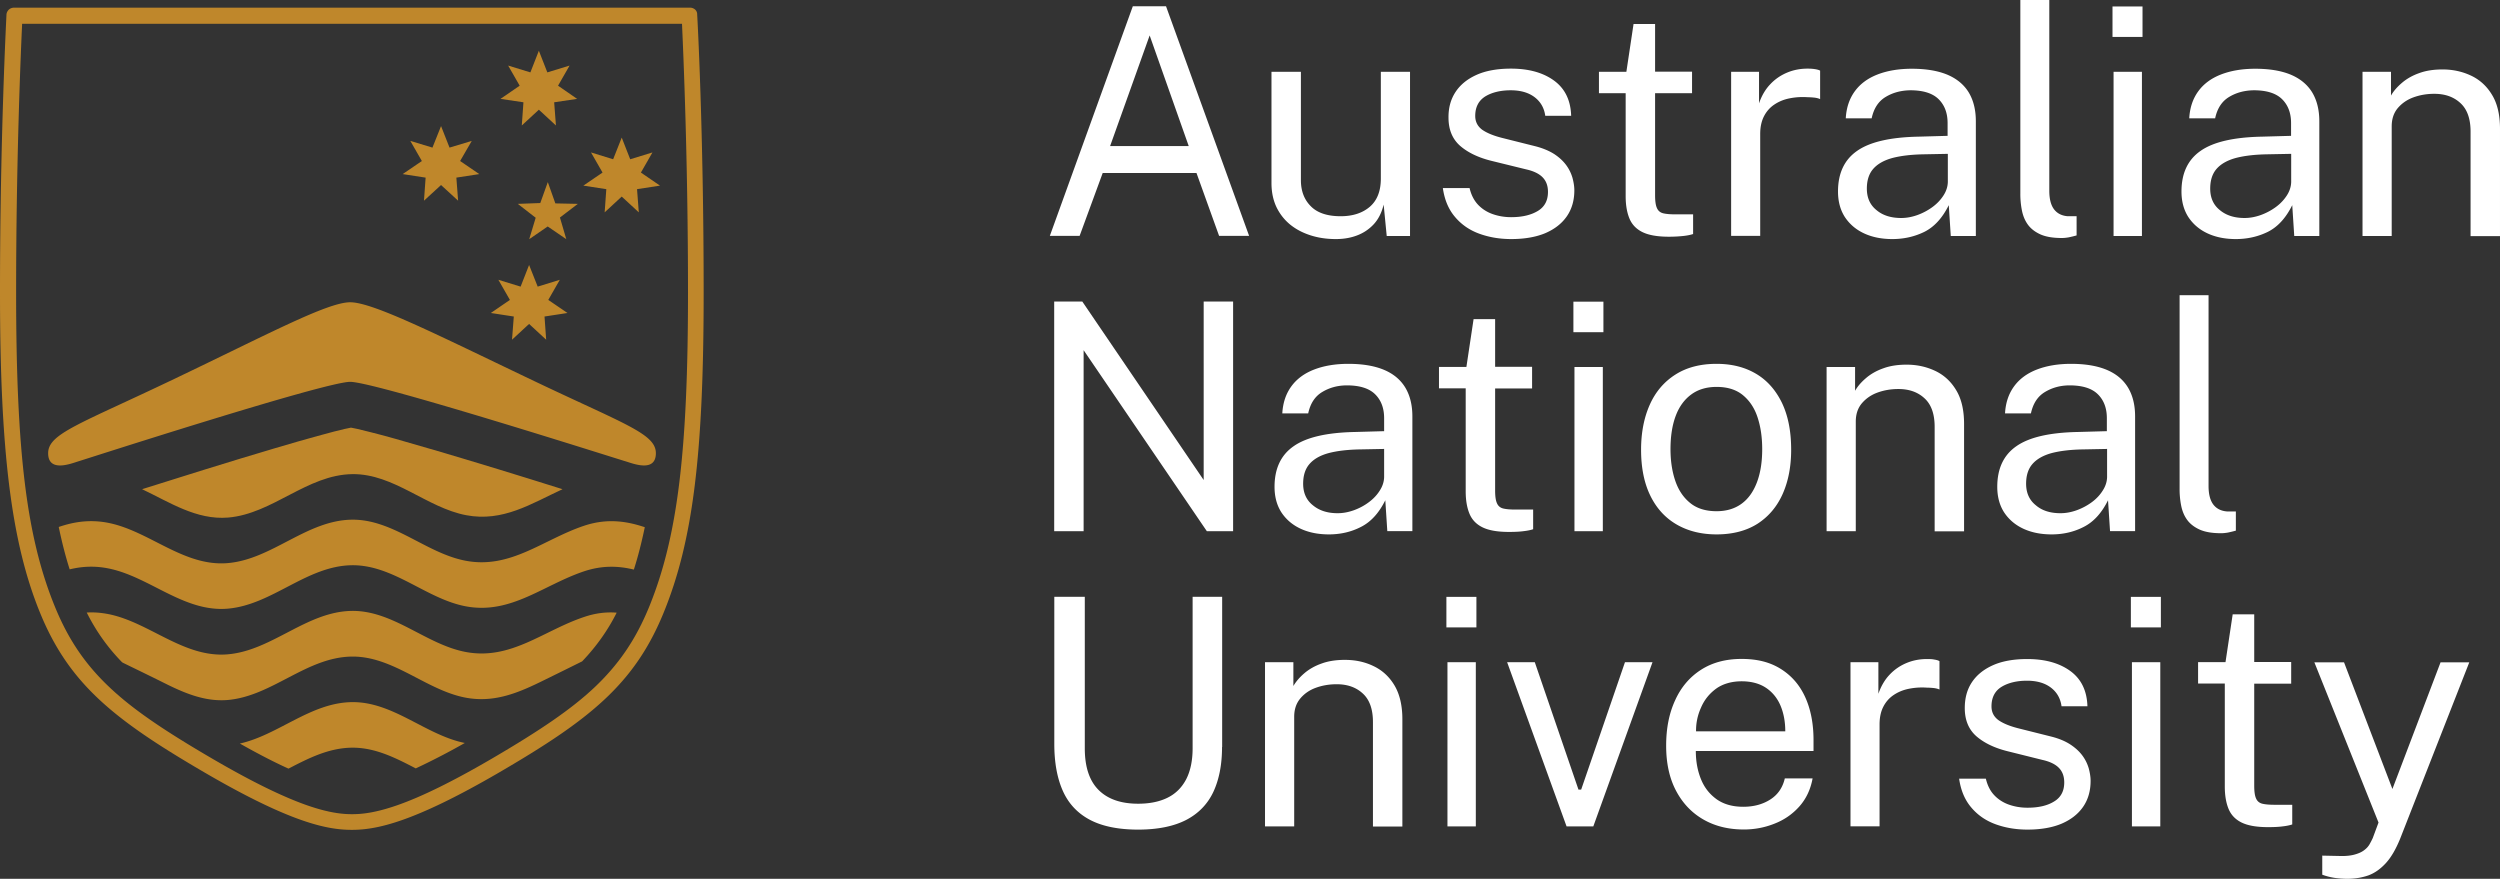 <svg xmlns="http://www.w3.org/2000/svg" viewBox="0 0 212.39 74.66"><rect x="0" y="0" width="212.39" height="74.66" fill="#333333" stroke="none"/><path d="M89.19 20.04 96.24.53h2.82l7.06 19.51h-2.55l-1.92-5.34h-7.97l-1.96 5.34h-2.53zm5.12-7.63h6.68l-3.32-9.4-3.36 9.4zM113.39 20.31c-.73-.01-1.41-.11-2.06-.32s-1.21-.5-1.71-.9c-.49-.4-.88-.89-1.17-1.48-.28-.59-.43-1.27-.43-2.06V6.1h2.5v9.21c0 .91.28 1.65.84 2.21.56.57 1.41.85 2.54.85 1.02 0 1.85-.27 2.47-.8.62-.53.94-1.33.94-2.39V6.1h2.48v13.95h-1.98l-.26-2.67c-.17.7-.46 1.27-.87 1.7s-.9.75-1.47.95c-.55.2-1.17.29-1.82.28zM128.39 20.31c-.97 0-1.87-.15-2.7-.45-.83-.3-1.52-.77-2.07-1.42-.55-.64-.9-1.46-1.04-2.46h2.27c.13.55.35 1 .68 1.37.33.36.74.64 1.23.82.49.18 1.03.28 1.62.28.94 0 1.69-.18 2.27-.53s.86-.89.86-1.62c0-.51-.15-.92-.45-1.23-.3-.31-.77-.54-1.4-.68l-2.89-.71c-1.12-.27-2.02-.69-2.7-1.27-.67-.58-1.01-1.38-1.01-2.41-.01-.82.18-1.54.58-2.16s.99-1.11 1.78-1.47 1.78-.54 2.95-.54c1.51 0 2.73.34 3.66 1.02.93.68 1.41 1.68 1.45 2.99h-2.2c-.09-.66-.39-1.19-.9-1.58-.51-.39-1.19-.59-2.04-.59s-1.61.18-2.17.53c-.56.36-.84.91-.84 1.65 0 .49.2.88.59 1.17.4.28.98.52 1.75.71l2.79.7c.65.17 1.18.4 1.6.67.42.28.75.59 1 .93s.42.7.53 1.07c.1.37.16.73.16 1.07 0 .85-.21 1.59-.64 2.21s-1.04 1.09-1.83 1.43c-.79.33-1.76.5-2.89.5zM143.75 7.92h-3.14v8.67c0 .49.05.86.16 1.09.1.23.28.38.53.44s.59.09 1.02.09h1.52v1.67c-.17.06-.43.12-.77.16-.35.04-.78.07-1.29.07-.96 0-1.71-.13-2.24-.39s-.9-.65-1.11-1.16-.32-1.14-.32-1.89V7.92h-2.27V6.1h2.33l.61-4.06h1.83v4.05h3.14v1.83zM147.07 20.04V6.1h2.37v2.68c.23-.67.56-1.22.98-1.65.42-.44.91-.76 1.45-.98.54-.22 1.11-.32 1.69-.32.21 0 .41.01.61.04s.35.07.46.13v2.42c-.13-.06-.31-.11-.52-.13s-.39-.03-.53-.03c-.56-.04-1.08 0-1.57.1s-.91.28-1.28.53-.66.58-.87.99c-.21.41-.32.91-.32 1.49v8.67h-2.47zM160.76 20.31c-.9 0-1.7-.16-2.39-.48s-1.23-.78-1.63-1.38c-.39-.6-.59-1.33-.59-2.18 0-1.55.54-2.7 1.62-3.45 1.08-.76 2.81-1.16 5.19-1.21l2.5-.07v-1.09c0-.85-.26-1.53-.77-2.03-.51-.5-1.31-.75-2.39-.75-.8.01-1.5.2-2.11.57s-1 .97-1.18 1.81h-2.2c.05-.91.31-1.67.77-2.3s1.1-1.1 1.92-1.42 1.8-.49 2.92-.49c1.21 0 2.22.17 3.03.51.8.34 1.41.85 1.81 1.51.4.67.6 1.48.6 2.45v9.74h-2.13l-.17-2.62c-.54 1.09-1.23 1.84-2.06 2.26-.83.41-1.74.62-2.74.62zm.76-1.79c.47 0 .93-.09 1.4-.26.46-.17.89-.4 1.28-.69s.69-.62.92-.98.35-.74.36-1.13v-2.39l-2.08.04c-1.06.02-1.95.13-2.66.32-.71.2-1.25.51-1.61.93s-.53.98-.53 1.66c0 .78.27 1.39.82 1.83.53.45 1.23.67 2.1.67zM175.17 20.22c-.76 0-1.36-.1-1.83-.31-.46-.21-.82-.49-1.07-.84s-.41-.75-.5-1.21a7.18 7.18 0 0 1-.13-1.41V0h2.46v16.21c0 .7.14 1.23.41 1.58s.66.54 1.15.58h.76V20c-.21.06-.42.11-.65.16-.22.04-.42.06-.6.06zM182.02.55v2.59h-2.55V.55h2.55zm-.05 5.55v13.95h-2.41V6.1h2.41zM189.94 20.31c-.9 0-1.7-.16-2.39-.48s-1.23-.78-1.63-1.38c-.39-.6-.59-1.33-.59-2.18 0-1.55.54-2.7 1.62-3.45 1.08-.76 2.81-1.16 5.19-1.21l2.5-.07v-1.09c0-.85-.26-1.53-.77-2.03-.51-.5-1.31-.75-2.39-.75-.8.01-1.5.2-2.11.57s-1 .97-1.18 1.81h-2.2c.05-.91.31-1.67.77-2.3s1.1-1.1 1.92-1.42 1.8-.49 2.92-.49c1.21 0 2.22.17 3.03.51.8.34 1.41.85 1.81 1.51.4.67.6 1.48.6 2.45v9.74h-2.13l-.17-2.62c-.54 1.09-1.23 1.84-2.06 2.26-.83.41-1.74.62-2.74.62zm.75-1.79c.47 0 .93-.09 1.4-.26.46-.17.89-.4 1.28-.69s.69-.62.92-.98.35-.74.36-1.13v-2.39l-2.08.04c-1.06.02-1.95.13-2.66.32-.71.2-1.25.51-1.61.93s-.53.98-.53 1.66c0 .78.27 1.39.82 1.83.54.45 1.24.67 2.1.67zM200.71 20.04V6.1h2.42v2.02c.22-.39.54-.75.94-1.09.4-.34.89-.62 1.46-.82.57-.21 1.23-.31 1.98-.31.88 0 1.69.18 2.43.53.74.35 1.34.9 1.78 1.64.45.74.67 1.7.67 2.87v9.12h-2.5v-8.88c0-1.09-.29-1.9-.86-2.42-.57-.53-1.31-.79-2.22-.79-.63 0-1.22.1-1.77.3s-.99.51-1.34.92c-.34.41-.51.92-.51 1.54v9.32h-2.48zM102.26 25.62h2.5v19.51h-2.23L92.06 29.75v15.38h-2.5V25.62h2.39l10.31 15.16V25.62zM112.89 45.4c-.9 0-1.7-.16-2.39-.48s-1.23-.78-1.63-1.38c-.39-.6-.59-1.33-.59-2.18 0-1.55.54-2.7 1.62-3.45 1.08-.76 2.81-1.16 5.19-1.21l2.5-.07v-1.11c0-.85-.26-1.53-.77-2.03-.51-.5-1.31-.75-2.39-.75-.8 0-1.5.2-2.11.57s-1 .97-1.18 1.81h-2.2c.05-.91.31-1.67.77-2.3s1.1-1.1 1.92-1.42 1.8-.49 2.92-.49c1.21 0 2.22.17 3.03.51s1.41.85 1.81 1.51c.4.67.6 1.48.6 2.45v9.74h-2.13l-.17-2.62c-.54 1.09-1.23 1.84-2.06 2.26-.83.43-1.74.64-2.74.64zm.75-1.8c.47 0 .93-.09 1.4-.26.46-.17.89-.4 1.27-.69.39-.29.69-.62.92-.99.23-.36.35-.74.36-1.13v-2.39l-2.08.04c-1.06.02-1.95.13-2.66.32-.72.2-1.25.51-1.61.93-.36.42-.53.98-.53 1.66 0 .78.27 1.39.82 1.83.55.46 1.25.68 2.11.68zM130.16 33h-3.14v8.67c0 .49.05.86.16 1.09.1.23.28.38.53.44s.59.09 1.02.09h1.52v1.67c-.17.06-.43.12-.77.16-.35.05-.78.07-1.29.07-.96 0-1.71-.13-2.24-.39s-.9-.65-1.11-1.16-.32-1.14-.32-1.89v-8.76h-2.27v-1.82h2.33l.61-4.06h1.83v4.05h3.14V33zM136.22 25.63v2.59h-2.55v-2.59h2.55zm-.05 5.55v13.95h-2.41V31.18h2.41zM145.83 45.4c-1.29 0-2.41-.28-3.37-.83-.96-.55-1.71-1.36-2.24-2.43s-.8-2.38-.8-3.93c0-1.46.25-2.73.74-3.83s1.22-1.95 2.18-2.56c.96-.61 2.12-.91 3.49-.91 1.29 0 2.4.28 3.35.84s1.68 1.39 2.21 2.48c.52 1.09.78 2.41.78 3.98 0 1.42-.24 2.67-.72 3.75s-1.19 1.92-2.13 2.53c-.94.6-2.11.91-3.49.91zm0-1.97c.84 0 1.54-.21 2.12-.63.58-.42 1.01-1.03 1.31-1.82s.45-1.73.45-2.82c0-1-.13-1.9-.39-2.69-.26-.8-.68-1.43-1.25-1.9s-1.32-.7-2.23-.7c-.85 0-1.56.21-2.14.63-.58.42-1.03 1.02-1.33 1.81s-.45 1.74-.45 2.85c0 .98.13 1.87.4 2.67.27.8.69 1.43 1.27 1.9.56.46 1.31.7 2.24.7zM155.18 45.13V31.18h2.42v2.02c.22-.39.54-.75.94-1.09.4-.34.89-.62 1.46-.82.57-.21 1.23-.31 1.98-.31.88 0 1.69.18 2.43.53.74.35 1.34.9 1.78 1.64.45.74.67 1.7.67 2.87v9.12h-2.5v-8.88c0-1.09-.29-1.9-.86-2.42-.57-.53-1.31-.79-2.22-.79-.63 0-1.22.1-1.77.3s-.99.51-1.34.92c-.34.41-.51.92-.51 1.54v9.32h-2.48zM174.29 45.4c-.9 0-1.7-.16-2.39-.48s-1.23-.78-1.63-1.38c-.39-.6-.59-1.33-.59-2.18 0-1.55.54-2.7 1.62-3.45 1.08-.76 2.81-1.16 5.19-1.21l2.5-.07v-1.11c0-.85-.26-1.53-.77-2.03-.51-.5-1.31-.75-2.39-.75-.8 0-1.5.2-2.11.57s-1 .97-1.18 1.81h-2.2c.05-.91.31-1.67.77-2.3s1.1-1.1 1.92-1.42 1.8-.49 2.92-.49c1.21 0 2.22.17 3.03.51s1.41.85 1.81 1.51c.4.67.6 1.48.6 2.45v9.74h-2.13l-.17-2.62c-.54 1.09-1.23 1.84-2.06 2.26-.83.43-1.74.64-2.74.64zm.76-1.8c.47 0 .93-.09 1.4-.26.46-.17.89-.4 1.28-.69.39-.29.69-.62.92-.99.23-.36.35-.74.36-1.13v-2.39l-2.08.04c-1.06.02-1.95.13-2.66.32-.71.2-1.25.51-1.61.93-.36.42-.53.98-.53 1.66 0 .78.27 1.39.82 1.83.53.46 1.23.68 2.1.68zM188.7 45.3c-.76 0-1.36-.1-1.83-.31-.46-.21-.82-.49-1.07-.84s-.41-.75-.5-1.21a7.18 7.18 0 0 1-.13-1.41V25.08h2.46v16.21c0 .7.14 1.23.41 1.58s.66.54 1.15.58h.76v1.63c-.21.06-.42.11-.65.16-.22.04-.42.06-.6.06zM103.82 63.46c0 1.5-.25 2.77-.74 3.82-.49 1.04-1.27 1.84-2.31 2.38-1.05.54-2.41.82-4.08.82s-3.06-.28-4.11-.84-1.81-1.38-2.29-2.46-.72-2.41-.72-3.98V50.7h2.59v12.88c0 1.57.39 2.75 1.17 3.53s1.9 1.17 3.36 1.17c.98 0 1.81-.17 2.5-.51.69-.34 1.21-.86 1.58-1.56.36-.7.55-1.58.55-2.64V50.7h2.51v12.76h-.01zM107.47 70.21V56.26h2.41v2.02c.23-.39.54-.75.94-1.09s.89-.62 1.46-.82c.57-.21 1.23-.31 1.98-.31.88 0 1.69.17 2.43.53.74.35 1.34.9 1.78 1.64.44.74.67 1.7.67 2.87v9.12h-2.5v-8.88c0-1.09-.29-1.9-.86-2.42-.57-.53-1.31-.79-2.22-.79-.63 0-1.22.1-1.77.3-.55.2-.99.51-1.33.92-.34.41-.51.92-.51 1.54v9.32h-2.48zM125.43 50.71v2.59h-2.55v-2.59h2.55zm-.05 5.55v13.95h-2.41V56.26h2.41zM140.39 56.26l-5.03 13.95h-2.27l-5.05-13.95h2.35l3.71 10.82h.23l3.72-10.82h2.34zM144.07 63.81c0 .88.15 1.68.44 2.39.29.72.74 1.28 1.34 1.71.6.42 1.35.63 2.25.63s1.66-.21 2.3-.62 1.05-1.01 1.23-1.79h2.36c-.17.94-.55 1.74-1.13 2.39s-1.29 1.14-2.12 1.46c-.83.33-1.69.49-2.59.49-1.3 0-2.45-.28-3.44-.85s-1.76-1.38-2.32-2.44c-.56-1.06-.84-2.33-.84-3.82s.25-2.75.76-3.86c.5-1.11 1.23-1.97 2.19-2.59s2.11-.93 3.46-.93 2.42.28 3.33.85 1.6 1.36 2.07 2.39.71 2.25.71 3.66v.92h-10zm.02-1.68h7.58c0-.8-.13-1.52-.4-2.17-.27-.64-.68-1.15-1.23-1.52s-1.25-.56-2.08-.56-1.59.21-2.17.63c-.57.42-1 .95-1.28 1.61-.29.64-.43 1.31-.42 2.01zM157.21 70.21V56.26h2.37v2.68c.23-.66.56-1.22.98-1.65.42-.44.91-.76 1.45-.98s1.11-.32 1.69-.32c.21 0 .41 0 .61.04.2.03.35.07.46.14v2.41c-.13-.06-.31-.11-.52-.13s-.39-.03-.53-.03c-.56-.04-1.08 0-1.57.1s-.91.28-1.28.53-.66.58-.87.99c-.21.41-.32.91-.32 1.49v8.67h-2.47zM172.25 70.48c-.97 0-1.87-.15-2.7-.45-.83-.3-1.52-.77-2.07-1.42-.55-.64-.9-1.46-1.04-2.46h2.27c.13.55.35 1.01.68 1.37.33.36.74.64 1.23.82.49.18 1.03.28 1.62.28.94 0 1.69-.17 2.27-.53.58-.35.86-.89.86-1.62 0-.51-.15-.92-.45-1.23-.3-.31-.77-.54-1.4-.68l-2.89-.72c-1.12-.27-2.02-.69-2.7-1.27-.67-.58-1.01-1.38-1.01-2.41 0-.82.18-1.54.58-2.16.4-.62.99-1.11 1.78-1.47s1.78-.54 2.95-.54c1.51 0 2.73.34 3.66 1.02.93.68 1.41 1.68 1.45 2.99h-2.2c-.09-.66-.39-1.19-.9-1.58-.51-.39-1.19-.59-2.04-.59s-1.61.18-2.17.53-.84.91-.84 1.65c0 .5.2.88.59 1.17.4.28.98.52 1.75.71l2.79.7c.65.17 1.18.4 1.6.68.42.28.75.59 1 .93s.42.7.53 1.07c.1.37.16.73.16 1.07 0 .85-.21 1.59-.64 2.21s-1.04 1.09-1.83 1.43c-.79.33-1.75.5-2.89.5zM183.58 50.71v2.59h-2.55v-2.59h2.55zm-.05 5.55v13.95h-2.41V56.26h2.41zM194.65 58.08h-3.14v8.67c0 .49.05.86.16 1.09.1.23.28.38.53.44s.59.09 1.02.09h1.52v1.67c-.17.06-.43.12-.77.16-.35.05-.78.07-1.29.07-.96 0-1.71-.13-2.24-.39s-.9-.65-1.11-1.16-.32-1.14-.32-1.89v-8.76h-2.27v-1.82h2.33l.61-4.06h1.83v4.05h3.14v1.84zM199.43 74.66c-.82 0-1.53-.12-2.14-.35v-1.62l1.42.03c.52.02.95-.02 1.29-.11.34-.09.62-.21.82-.36.21-.15.37-.32.48-.51s.2-.37.28-.54l.49-1.32-5.45-13.61h2.52l4.11 10.76 4.09-10.76h2.44l-5.88 15c-.36.88-.76 1.57-1.21 2.06s-.94.84-1.48 1.04c-.55.19-1.14.29-1.78.29z" fill="#fff"/><path d="M57.94 2.01c.12 2.63.51 11.71.51 22.83 0 13.54-.89 20.76-3.27 26.64-1.15 2.84-2.62 4.99-4.74 6.98-1.91 1.78-4.44 3.53-8.72 6.03-3.28 1.91-5.9 3.2-8 3.93-1.9.66-3.04.75-3.81.75s-1.91-.09-3.81-.75c-2.11-.74-4.72-2.02-8-3.93-4.29-2.5-6.81-4.24-8.72-6.03-2.12-1.98-3.59-4.14-4.74-6.98-2.39-5.88-3.27-13.1-3.27-26.64 0-11.11.39-20.18.51-22.82h56.06M1.21.65A.69.69 0 0 0 .77.8c-.13.12-.21.27-.22.44 0 .1-.55 10.39-.55 23.59s.91 21.09 3.37 27.15c2.49 6.15 6.35 9.18 14.03 13.66 7.36 4.29 10.44 4.86 12.49 4.86s5.13-.58 12.49-4.86c7.69-4.48 11.54-7.51 14.03-13.66 2.46-6.06 3.37-13.41 3.37-27.15s-.54-23.49-.55-23.59a.544.544 0 0 0-.19-.44.663.663 0 0 0-.45-.15H1.21z" fill="#bf872b"/><path fill="#bf872b" d="m47.18 17.28-.64-1.81-.64 1.78-1.91.07 1.52 1.18-.55 1.82 1.57-1.08 1.58 1.08-.54-1.84 1.52-1.16-1.91-.04zM44.95 27.52l1.45 1.34-.14-1.97 1.95-.3-1.63-1.11.98-1.71-1.88.58-.73-1.84-.72 1.84-1.89-.58.98 1.71-1.62 1.11 1.95.3-.15 1.97 1.45-1.34zM52.82 16.7l1.45 1.34-.15-1.97 1.95-.3-1.62-1.11.98-1.71-1.89.58-.72-1.84-.73 1.84-1.88-.58.98 1.71-1.63 1.11 1.95.3-.14 1.97 1.45-1.34zM45.78 9.32l1.45 1.34-.15-1.97 1.95-.29-1.62-1.12.98-1.71-1.89.58-.72-1.84-.72 1.84-1.89-.58.98 1.71-1.63 1.12 1.95.29-.14 1.97 1.45-1.34zM37.47 15.72l1.45 1.33-.15-1.96 1.95-.3-1.63-1.11.99-1.71-1.89.57-.72-1.83-.73 1.83-1.88-.57.98 1.71-1.63 1.11 1.95.3-.14 1.96 1.45-1.33zM45.02 32.2c-7.98-3.81-13.34-6.52-15.27-6.52s-6.98 2.71-14.96 6.52c-7.98 3.82-10.7 4.63-10.7 6.3s1.96.88 2.55.7c.6-.18 20.95-6.76 23.11-6.76s22.82 6.59 23.42 6.76c.6.18 2.55.97 2.55-.7s-2.72-2.48-10.7-6.3zM49.61 44.67c-3.46 1.16-6.21 3.69-10.04 2.97-3.36-.63-6.15-3.53-9.67-3.49-3.86.05-6.78 3.37-10.56 3.69-3.72.31-6.62-2.7-10.09-3.41-1.57-.32-2.95-.11-4.26.34.27 1.29.57 2.48.93 3.6 1.03-.25 2.12-.32 3.33-.07 3.47.71 6.37 3.72 10.09 3.41 3.79-.32 6.7-3.64 10.56-3.69 3.53-.04 6.32 2.86 9.67 3.49 3.83.72 6.58-1.81 10.04-2.97 1.55-.52 2.93-.47 4.24-.15.36-1.12.66-2.31.93-3.6-1.6-.54-3.26-.76-5.17-.12zM49.61 52.42c-3.46 1.16-6.21 3.69-10.04 2.97-3.36-.63-6.15-3.53-9.67-3.49-3.86.05-6.78 3.37-10.56 3.69-3.72.31-6.62-2.7-10.09-3.41-.66-.13-1.28-.18-1.88-.14.79 1.58 1.76 2.94 2.96 4.18.04.04.08.07.12.09.39.19 2.41 1.17 3.41 1.67 1.71.86 3.5 1.65 5.47 1.49 3.79-.32 6.7-3.64 10.56-3.69 3.53-.04 6.32 2.86 9.67 3.49 2.34.44 4.32-.35 6.26-1.29 1.01-.49 3.17-1.56 3.57-1.76.05-.02.09-.05.12-.09 1.14-1.2 2.12-2.56 2.88-4.08-.87-.07-1.79.03-2.78.37zM20.38 63.17c1.54.87 2.91 1.58 4.13 2.13 1.71-.89 3.43-1.76 5.39-1.78s3.69.86 5.42 1.76a59.27 59.27 0 0 0 4.17-2.16c-3.32-.67-6.09-3.51-9.58-3.47-3.51.04-6.23 2.77-9.53 3.52z"/><path d="M42.38 39.88c-4.09-1.25-6.88-2.06-8.79-2.6-1.82-.51-2.67-.7-3.23-.84-.17-.04-.45-.1-.54-.11-.13.02-.3.06-.53.11-.47.11-1.2.29-2.31.6-1.89.52-4.91 1.4-9.71 2.89-1.54.48-3.27 1.02-5.2 1.63 2.36 1.12 4.62 2.63 7.31 2.41 3.79-.32 6.7-3.64 10.56-3.69 3.53-.04 6.32 2.86 9.67 3.49 3.12.59 5.52-.98 8.18-2.21-2.02-.64-3.82-1.19-5.41-1.68z" fill="#bf872b"/></svg>
